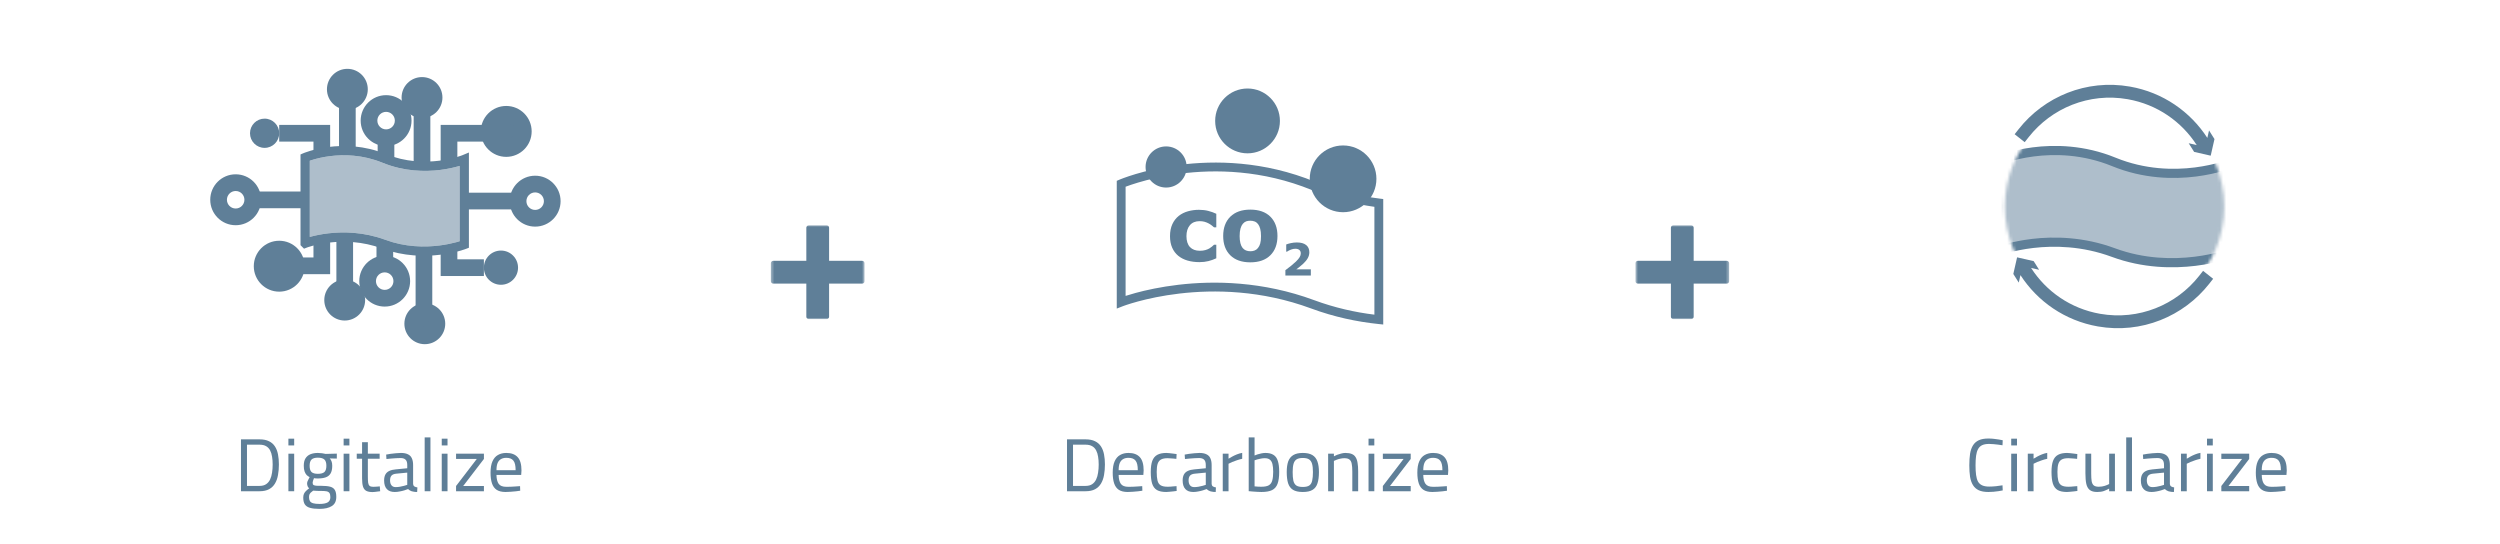 <?xml version="1.0" encoding="UTF-8"?> <svg xmlns="http://www.w3.org/2000/svg" width="799" height="174" viewBox="0 0 799 174" fill="none"><mask id="mask0_83_43" style="mask-type:luminance" maskUnits="userSpaceOnUse" x="0" y="0" width="247" height="174"><path d="M246.358 0H0V174H246.358V0Z" fill="white"></path></mask><g mask="url(#mask0_83_43)"><path d="M89.231 90.546C92.247 90.546 94.692 88.098 94.692 85.078C94.692 82.059 92.247 79.611 89.231 79.611C86.215 79.611 83.77 82.059 83.77 85.078C83.77 88.098 86.215 90.546 89.231 90.546Z" fill="#5F7F98"></path><path fill-rule="evenodd" clip-rule="evenodd" d="M89.236 82.28C87.693 82.28 86.441 83.533 86.441 85.079C86.441 86.624 87.693 87.877 89.236 87.877C90.78 87.877 92.031 86.624 92.031 85.079C92.031 83.533 90.78 82.28 89.236 82.28ZM81.11 85.079C81.11 80.585 84.748 76.942 89.236 76.942C93.724 76.942 97.363 80.585 97.363 85.079C97.363 89.572 93.724 93.215 89.236 93.215C84.748 93.215 81.11 89.572 81.11 85.079Z" fill="#5F7F98"></path><path d="M110.171 99.772C112.304 99.772 114.033 98.041 114.033 95.905C114.033 93.769 112.304 92.038 110.171 92.038C108.038 92.038 106.308 93.769 106.308 95.905C106.308 98.041 108.038 99.772 110.171 99.772Z" fill="#5F7F98"></path><path fill-rule="evenodd" clip-rule="evenodd" d="M110.168 94.707C109.507 94.707 108.971 95.244 108.971 95.905C108.971 96.567 109.507 97.103 110.168 97.103C110.829 97.103 111.364 96.567 111.364 95.905C111.364 95.244 110.829 94.707 110.168 94.707ZM103.64 95.905C103.64 92.296 106.562 89.369 110.168 89.369C113.773 89.369 116.696 92.295 116.696 95.905C116.696 99.515 113.773 102.442 110.168 102.442C106.562 102.442 103.64 99.515 103.64 95.905Z" fill="#5F7F98"></path><path fill-rule="evenodd" clip-rule="evenodd" d="M99.006 51.368V75.722C99.069 75.705 99.132 75.688 99.198 75.67C100.574 75.297 102.541 74.857 104.935 74.576C109.718 74.015 116.249 74.087 123.176 76.648C129.541 79.001 135.718 79.037 140.33 78.472C142.632 78.19 144.529 77.759 145.845 77.402C146.256 77.29 146.609 77.186 146.9 77.095V53.027C146.823 53.05 146.744 53.073 146.663 53.097C145.242 53.508 143.213 53.994 140.756 54.305C135.848 54.924 129.177 54.845 122.227 52.007C115.878 49.412 109.834 49.337 105.36 49.919C103.124 50.21 101.292 50.664 100.025 51.042C99.627 51.161 99.286 51.272 99.006 51.368ZM147.815 49.589L149.862 48.739V79.178L148.914 79.544L148.381 78.16C148.914 79.544 148.914 79.544 148.914 79.544L148.912 79.545L148.908 79.546L148.898 79.55L148.863 79.563C148.833 79.574 148.792 79.589 148.74 79.608C148.635 79.646 148.483 79.699 148.288 79.764C147.899 79.894 147.336 80.07 146.621 80.264C145.193 80.652 143.155 81.113 140.69 81.416C135.768 82.019 129.086 81.994 122.15 79.43C115.776 77.073 109.739 76.999 105.28 77.522C103.053 77.783 101.23 78.192 99.971 78.533C99.342 78.703 98.856 78.856 98.531 78.965C98.369 79.019 98.247 79.062 98.169 79.09C98.13 79.105 98.102 79.115 98.084 79.122L98.067 79.128L98.065 79.129L97.165 79.481L96.044 78.359V49.362L96.941 48.977L97.525 50.34C96.941 48.977 96.941 48.977 96.941 48.977L96.944 48.976L96.947 48.974L96.958 48.97L96.993 48.955C97.022 48.943 97.062 48.927 97.114 48.906C97.216 48.865 97.364 48.807 97.554 48.738C97.934 48.598 98.482 48.408 99.179 48.2C100.571 47.785 102.56 47.293 104.978 46.978C109.81 46.35 116.397 46.422 123.346 49.261M147.815 49.589L147.813 49.59L147.795 49.597C147.777 49.604 147.747 49.616 147.706 49.632C147.625 49.663 147.499 49.711 147.33 49.771C146.994 49.891 146.49 50.06 145.841 50.248C144.541 50.624 142.665 51.075 140.386 51.362C135.822 51.938 129.695 51.854 123.346 49.261" fill="#5F7F98"></path><path d="M99.006 75.722V51.368C99.286 51.272 99.627 51.161 100.025 51.042C101.292 50.664 103.124 50.21 105.36 49.919C109.834 49.337 115.877 49.412 122.227 52.007C129.177 54.845 135.848 54.924 140.756 54.305C143.213 53.994 145.242 53.508 146.663 53.097C146.744 53.073 146.823 53.05 146.9 53.027V77.095C146.609 77.186 146.256 77.29 145.845 77.402C144.529 77.759 142.632 78.19 140.33 78.472C135.718 79.037 129.541 79.001 123.176 76.648C116.249 74.087 109.718 74.015 104.935 74.576C102.541 74.857 100.573 75.297 99.198 75.67L99.006 75.722Z" fill="#5F7F98" fill-opacity="0.5"></path><path fill-rule="evenodd" clip-rule="evenodd" d="M105.516 75.783V87.624H94.69V82.286H100.185V75.783H105.516Z" fill="#5F7F98"></path><path fill-rule="evenodd" clip-rule="evenodd" d="M107.51 91.876V75.845H112.842V91.876H107.51Z" fill="#5F7F98"></path><path d="M160.107 91.013C163.123 91.013 165.568 88.565 165.568 85.546C165.568 82.526 163.123 80.078 160.107 80.078C157.091 80.078 154.646 82.526 154.646 85.546C154.646 88.565 157.091 91.013 160.107 91.013Z" fill="#5F7F98"></path><path d="M135.775 107.331C137.908 107.331 139.637 105.599 139.637 103.464C139.637 101.328 137.908 99.597 135.775 99.597C133.642 99.597 131.913 101.328 131.913 103.464C131.913 105.599 133.642 107.331 135.775 107.331Z" fill="#5F7F98"></path><path fill-rule="evenodd" clip-rule="evenodd" d="M135.769 102.266C135.108 102.266 134.572 102.802 134.572 103.464C134.572 104.126 135.108 104.662 135.769 104.662C136.43 104.662 136.965 104.126 136.965 103.464C136.965 102.802 136.43 102.266 135.769 102.266ZM129.241 103.464C129.241 99.854 132.163 96.928 135.769 96.928C139.374 96.928 142.297 99.854 142.297 103.464C142.297 107.074 139.374 110 135.769 110C132.163 110 129.241 107.074 129.241 103.464Z" fill="#5F7F98"></path><path fill-rule="evenodd" clip-rule="evenodd" d="M146.171 82.877V79.438H140.839V88.215H154.651V82.877H146.171Z" fill="#5F7F98"></path><path fill-rule="evenodd" clip-rule="evenodd" d="M132.826 99.437V80.254H138.157V99.437H132.826Z" fill="#5F7F98"></path><path d="M161.785 47.466C164.801 47.466 167.246 45.019 167.246 41.999C167.246 38.979 164.801 36.531 161.785 36.531C158.769 36.531 156.324 38.979 156.324 41.999C156.324 45.019 158.769 47.466 161.785 47.466Z" fill="#5F7F98"></path><path fill-rule="evenodd" clip-rule="evenodd" d="M161.794 39.2C160.25 39.2 158.999 40.453 158.999 41.999C158.999 43.544 160.25 44.797 161.794 44.797C163.337 44.797 164.589 43.544 164.589 41.999C164.589 40.453 163.337 39.2 161.794 39.2ZM153.667 41.999C153.667 37.505 157.306 33.862 161.794 33.862C166.282 33.862 169.92 37.505 169.92 41.999C169.92 46.492 166.282 50.135 161.794 50.135C157.306 50.135 153.667 46.492 153.667 41.999Z" fill="#5F7F98"></path><path fill-rule="evenodd" clip-rule="evenodd" d="M120.326 85.982V78.036H125.658V85.982H120.326Z" fill="#5F7F98"></path><path fill-rule="evenodd" clip-rule="evenodd" d="M126.028 42.587V50.634H120.697V42.587H126.028Z" fill="#5F7F98"></path><path fill-rule="evenodd" clip-rule="evenodd" d="M79.104 61.21H97.526V66.548H79.104V61.21Z" fill="#5F7F98"></path><path fill-rule="evenodd" clip-rule="evenodd" d="M167.242 66.923H148.369V61.584H167.242V66.923Z" fill="#5F7F98"></path><path fill-rule="evenodd" clip-rule="evenodd" d="M140.839 39.918H157.126V45.256H146.171V52.348H140.839V39.918Z" fill="#5F7F98"></path><path d="M84.567 47.26C87.144 47.26 89.234 45.168 89.234 42.587C89.234 40.006 87.144 37.915 84.567 37.915C81.99 37.915 79.9 40.006 79.9 42.587C79.9 45.168 81.99 47.26 84.567 47.26Z" fill="#5F7F98"></path><path fill-rule="evenodd" clip-rule="evenodd" d="M100.185 45.256H89.232V39.918H105.516V48.827H100.185V45.256Z" fill="#5F7F98"></path><path d="M134.87 35.039C137.003 35.039 138.732 33.307 138.732 31.172C138.732 29.036 137.003 27.305 134.87 27.305C132.737 27.305 131.008 29.036 131.008 31.172C131.008 33.307 132.737 35.039 134.87 35.039Z" fill="#5F7F98"></path><path fill-rule="evenodd" clip-rule="evenodd" d="M134.875 29.974C134.214 29.974 133.679 30.51 133.679 31.172C133.679 31.834 134.214 32.37 134.875 32.37C135.536 32.37 136.072 31.834 136.072 31.172C136.072 30.51 135.536 29.974 134.875 29.974ZM128.347 31.172C128.347 27.562 131.27 24.636 134.875 24.636C138.48 24.636 141.403 27.562 141.403 31.172C141.403 34.782 138.48 37.708 134.875 37.708C131.27 37.708 128.347 34.782 128.347 31.172Z" fill="#5F7F98"></path><path fill-rule="evenodd" clip-rule="evenodd" d="M137.537 35.202V53.133H132.206V35.202H137.537Z" fill="#5F7F98"></path><path d="M111.013 32.403C113.146 32.403 114.875 30.672 114.875 28.536C114.875 26.4 113.146 24.669 111.013 24.669C108.88 24.669 107.151 26.4 107.151 28.536C107.151 30.672 108.88 32.403 111.013 32.403Z" fill="#5F7F98"></path><path fill-rule="evenodd" clip-rule="evenodd" d="M111.018 27.338C110.357 27.338 109.822 27.875 109.822 28.536C109.822 29.198 110.357 29.734 111.018 29.734C111.679 29.734 112.215 29.198 112.215 28.536C112.215 27.875 111.679 27.338 111.018 27.338ZM104.49 28.536C104.49 24.926 107.413 22 111.018 22C114.624 22 117.546 24.926 117.546 28.536C117.546 32.146 114.624 35.072 111.018 35.072C107.413 35.072 104.49 32.146 104.49 28.536Z" fill="#5F7F98"></path><path fill-rule="evenodd" clip-rule="evenodd" d="M113.68 31.598V48.155H108.349V31.598H113.68Z" fill="#5F7F98"></path><path fill-rule="evenodd" clip-rule="evenodd" d="M75.32 61.045C73.776 61.045 72.525 62.298 72.525 63.843C72.525 65.389 73.776 66.642 75.32 66.642C76.864 66.642 78.115 65.389 78.115 63.843C78.115 62.298 76.864 61.045 75.32 61.045ZM67.193 63.843C67.193 59.349 70.832 55.707 75.32 55.707C79.808 55.707 83.446 59.349 83.446 63.843C83.446 68.337 79.808 71.98 75.32 71.98C70.832 71.98 67.193 68.337 67.193 63.843Z" fill="#5F7F98"></path><path fill-rule="evenodd" clip-rule="evenodd" d="M171.036 61.494C169.492 61.494 168.241 62.747 168.241 64.292C168.241 65.838 169.492 67.091 171.036 67.091C172.58 67.091 173.831 65.838 173.831 64.292C173.831 62.747 172.58 61.494 171.036 61.494ZM162.909 64.292C162.909 59.799 166.548 56.156 171.036 56.156C175.524 56.156 179.163 59.799 179.163 64.292C179.163 68.786 175.524 72.429 171.036 72.429C166.548 72.429 162.909 68.786 162.909 64.292Z" fill="#5F7F98"></path><path fill-rule="evenodd" clip-rule="evenodd" d="M122.948 87.048C121.404 87.048 120.153 88.301 120.153 89.847C120.153 91.392 121.404 92.645 122.948 92.645C124.491 92.645 125.743 91.392 125.743 89.847C125.743 88.301 124.491 87.048 122.948 87.048ZM114.821 89.847C114.821 85.353 118.459 81.71 122.948 81.71C127.436 81.71 131.074 85.353 131.074 89.847C131.074 94.34 127.436 97.983 122.948 97.983C118.459 97.983 114.821 94.34 114.821 89.847Z" fill="#5F7F98"></path><path fill-rule="evenodd" clip-rule="evenodd" d="M123.396 35.751C121.853 35.751 120.602 37.004 120.602 38.55C120.602 40.095 121.853 41.348 123.396 41.348C124.94 41.348 126.191 40.095 126.191 38.55C126.191 37.004 124.94 35.751 123.396 35.751ZM115.27 38.55C115.27 34.056 118.908 30.413 123.396 30.413C127.885 30.413 131.523 34.056 131.523 38.55C131.523 43.044 127.885 46.687 123.396 46.687C118.908 46.687 115.27 43.044 115.27 38.55Z" fill="#5F7F98"></path></g><mask id="mask1_83_43" style="mask-type:luminance" maskUnits="userSpaceOnUse" x="246" y="72" width="31" height="30"><path d="M276.322 72H246.36V102H276.322V72Z" fill="white"></path></mask><g mask="url(#mask1_83_43)"><path d="M276.322 84.139V89.861C276.322 90.292 275.973 90.642 275.543 90.642H264.978V101.22C264.978 101.651 264.629 102 264.199 102H258.482C258.053 102 257.703 101.651 257.703 101.22V90.642H247.139C246.709 90.642 246.36 90.292 246.36 89.861V84.139C246.36 83.708 246.709 83.358 247.139 83.358H257.703V72.78C257.703 72.349 258.053 72 258.482 72H264.199C264.629 72 264.978 72.349 264.978 72.78V83.358H275.543C275.973 83.358 276.322 83.708 276.322 84.139Z" fill="#5F7F98"></path></g><mask id="mask2_83_43" style="mask-type:luminance" maskUnits="userSpaceOnUse" x="276" y="0" width="247" height="174"><path d="M522.68 0H276.322V174H522.68V0Z" fill="white"></path></mask><g mask="url(#mask2_83_43)"><path fill-rule="evenodd" clip-rule="evenodd" d="M376.759 52.719C388.258 51.222 403.895 51.4 420.37 58.13C427.407 61.003 434.329 62.644 440.846 63.458L442.083 63.612V103.716L440.525 103.552C433.693 102.836 426.428 101.32 419.046 98.589C403.114 92.699 388.049 92.52 376.948 93.821C371.403 94.471 366.857 95.49 363.705 96.344C362.131 96.771 360.904 97.156 360.078 97.432C359.664 97.571 359.348 97.682 359.141 97.757C359.037 97.795 358.961 97.824 358.909 97.843C358.885 97.852 358.867 97.859 358.855 97.864L358.843 97.868L358.841 97.869L356.917 98.621V57.791L357.772 57.424L358.328 58.723C357.772 57.424 357.772 57.424 357.772 57.424L357.774 57.422L357.78 57.42L357.8 57.411C357.818 57.404 357.842 57.394 357.872 57.382C357.934 57.356 358.024 57.319 358.14 57.273C358.374 57.18 358.713 57.047 359.157 56.884C360.042 56.559 361.334 56.112 362.982 55.62C366.28 54.636 371.008 53.467 376.759 52.719ZM359.74 59.683C359.858 59.638 359.988 59.59 360.129 59.538C360.964 59.231 362.201 58.803 363.789 58.329C366.967 57.381 371.545 56.248 377.122 55.522C388.282 54.07 403.399 54.25 419.303 60.747C426.149 63.542 432.886 65.209 439.258 66.099V100.564C433.094 99.81 426.602 98.371 420.022 95.937C403.565 89.853 388.029 89.677 376.621 91.014C370.916 91.683 366.232 92.731 362.968 93.615C361.654 93.971 360.569 94.301 359.74 94.568V59.683Z" fill="#5F7F98"></path><path d="M372.692 58.835C375.708 58.835 378.151 56.387 378.151 53.368C378.151 50.349 375.708 47.901 372.692 47.901C369.675 47.901 367.232 50.349 367.232 53.368C367.232 56.387 369.675 58.835 372.692 58.835Z" fill="#5F7F98"></path><path fill-rule="evenodd" clip-rule="evenodd" d="M372.69 49.009C370.285 49.009 368.335 50.96 368.335 53.368C368.335 55.776 370.285 57.728 372.69 57.728C375.095 57.728 377.044 55.776 377.044 53.368C377.044 50.96 375.095 49.009 372.69 49.009ZM366.124 53.368C366.124 49.738 369.064 46.794 372.69 46.794C376.315 46.794 379.256 49.738 379.256 53.368C379.256 56.999 376.315 59.942 372.69 59.942C369.064 59.942 366.124 56.999 366.124 53.368Z" fill="#5F7F98"></path><path d="M398.705 47.899C403.809 47.899 407.945 43.756 407.945 38.645C407.945 33.534 403.809 29.391 398.705 29.391C393.599 29.391 389.463 33.534 389.463 38.645C389.463 43.756 393.599 47.899 398.705 47.899Z" fill="#5F7F98"></path><path fill-rule="evenodd" clip-rule="evenodd" d="M398.713 30.498C394.221 30.498 390.577 34.146 390.577 38.645C390.577 43.144 394.221 46.792 398.713 46.792C403.208 46.792 406.851 43.144 406.851 38.645C406.851 34.146 403.208 30.498 398.713 30.498ZM388.366 38.645C388.366 32.923 392.998 28.284 398.713 28.284C404.428 28.284 409.062 32.923 409.062 38.645C409.062 44.367 404.428 49.006 398.713 49.006C392.998 49.006 388.366 44.367 388.366 38.645Z" fill="#5F7F98"></path><path d="M383.342 83.775C381.96 83.775 380.698 83.61 379.553 83.28C378.41 82.95 377.416 82.442 376.571 81.755C375.734 81.068 375.085 80.201 374.625 79.157C374.166 78.111 373.934 76.89 373.934 75.485C373.934 74.008 374.182 72.73 374.675 71.657C375.171 70.585 375.86 69.693 376.741 68.988C377.597 68.32 378.584 67.83 379.703 67.519C380.821 67.208 381.984 67.053 383.186 67.053C384.269 67.053 385.266 67.17 386.177 67.407C387.09 67.641 387.941 67.947 388.73 68.325V72.661H388.012C387.815 72.491 387.579 72.294 387.299 72.067C387.02 71.841 386.682 71.62 386.279 71.405C385.893 71.197 385.47 71.027 385.01 70.888C384.551 70.753 384.017 70.683 383.406 70.683C382.052 70.683 381.013 71.115 380.284 71.977C379.557 72.839 379.191 74.008 379.191 75.487C379.191 76.967 379.565 78.17 380.312 78.96C381.057 79.751 382.116 80.147 383.488 80.147C384.125 80.147 384.703 80.076 385.212 79.929C385.725 79.783 386.149 79.612 386.488 79.413C386.808 79.224 387.09 79.027 387.333 78.819C387.579 78.612 387.805 78.41 388.008 78.213H388.728V82.548C387.927 82.926 387.092 83.224 386.223 83.445C385.354 83.666 384.391 83.778 383.338 83.778L383.342 83.775Z" fill="#5F7F98"></path><path d="M408.279 75.426C408.279 78.034 407.518 80.089 406 81.59C404.482 83.091 402.349 83.841 399.602 83.841C396.856 83.841 394.724 83.091 393.206 81.59C391.69 80.089 390.929 78.034 390.929 75.426C390.929 72.818 391.692 70.737 393.22 69.241C394.748 67.745 396.876 66.995 399.602 66.995C402.329 66.995 404.504 67.748 406.014 69.254C407.524 70.761 408.279 72.818 408.279 75.426ZM402.029 79.282C402.359 78.878 402.606 78.391 402.77 77.821C402.936 77.252 403.018 76.464 403.018 75.455C403.018 74.524 402.932 73.741 402.762 73.111C402.592 72.48 402.359 71.977 402.059 71.599C401.757 71.213 401.396 70.939 400.97 70.779C400.549 70.619 400.091 70.54 399.602 70.54C399.113 70.54 398.677 70.606 398.298 70.737C397.916 70.87 397.553 71.133 397.205 71.527C396.893 71.894 396.646 72.397 396.464 73.039C396.28 73.68 396.188 74.484 396.188 75.453C396.188 76.318 396.268 77.071 396.428 77.704C396.588 78.34 396.826 78.851 397.133 79.237C397.433 79.604 397.794 79.873 398.212 80.044C398.629 80.214 399.109 80.299 399.644 80.299C400.105 80.299 400.547 80.222 400.962 80.065C401.38 79.911 401.737 79.647 402.029 79.28V79.282Z" fill="#5F7F98"></path><path d="M418.95 88.063H410.81V86.349C411.431 85.899 412.055 85.42 412.68 84.911C413.303 84.406 413.802 83.969 414.178 83.602C414.739 83.059 415.139 82.585 415.374 82.181C415.61 81.776 415.73 81.377 415.73 80.983C415.73 80.509 415.578 80.142 415.272 79.887C414.971 79.629 414.531 79.501 413.96 79.501C413.533 79.501 413.083 79.589 412.612 79.767C412.142 79.943 411.703 80.169 411.299 80.443H411.076V78.135C411.405 77.992 411.893 77.848 412.536 77.704C413.179 77.561 413.822 77.489 414.467 77.489C415.768 77.489 416.759 77.763 417.44 78.308C418.123 78.854 418.462 79.626 418.462 80.627C418.462 81.281 418.299 81.904 417.971 82.495C417.643 83.086 417.144 83.693 416.473 84.321C416.049 84.712 415.624 85.071 415.199 85.399C414.771 85.726 414.467 85.955 414.288 86.085H418.944V88.071L418.95 88.063Z" fill="#5F7F98"></path><path d="M429.245 66.409C434.348 66.409 438.485 62.266 438.485 57.155C438.485 52.044 434.348 47.901 429.245 47.901C424.139 47.901 420.002 52.044 420.002 57.155C420.002 62.266 424.139 66.409 429.245 66.409Z" fill="#5F7F98"></path><path fill-rule="evenodd" clip-rule="evenodd" d="M429.247 49.315C424.922 49.315 421.417 52.825 421.417 57.155C421.417 61.486 424.922 64.996 429.247 64.996C433.571 64.996 437.077 61.486 437.077 57.155C437.077 52.825 433.571 49.315 429.247 49.315ZM418.594 57.155C418.594 51.264 423.364 46.488 429.247 46.488C435.132 46.488 439.902 51.264 439.902 57.155C439.902 63.047 435.132 67.823 429.247 67.823C423.364 67.823 418.594 63.047 418.594 57.155Z" fill="#5F7F98"></path></g><mask id="mask3_83_43" style="mask-type:luminance" maskUnits="userSpaceOnUse" x="522" y="72" width="31" height="30"><path d="M552.64 72H522.678V102H552.64V72Z" fill="white"></path></mask><g mask="url(#mask3_83_43)"><path d="M552.64 84.139V89.861C552.64 90.292 552.291 90.642 551.861 90.642H541.296V101.22C541.296 101.651 540.947 102 540.517 102H534.801C534.371 102 534.022 101.651 534.022 101.22V90.642H523.457C523.027 90.642 522.678 90.292 522.678 89.861V84.139C522.678 83.708 523.027 83.358 523.457 83.358H534.022V72.78C534.022 72.349 534.371 72 534.801 72H540.517C540.947 72 541.296 72.349 541.296 72.78V83.358H551.861C552.291 83.358 552.64 83.708 552.64 84.139Z" fill="#5F7F98"></path></g><mask id="mask4_83_43" style="mask-type:luminance" maskUnits="userSpaceOnUse" x="552" y="0" width="247" height="174"><path d="M798.998 0H552.64V174H798.998V0Z" fill="white"></path></mask><g mask="url(#mask4_83_43)"><mask id="mask5_83_43" style="mask-type:luminance" maskUnits="userSpaceOnUse" x="640" y="30" width="71" height="72"><path d="M675.822 101.129C695.182 101.129 710.878 85.414 710.878 66.028C710.878 46.643 695.182 30.928 675.822 30.928C656.461 30.928 640.764 46.643 640.764 66.028C640.764 85.414 656.461 101.129 675.822 101.129Z" fill="white"></path></mask><g mask="url(#mask5_83_43)"><path d="M638.587 80.283V51.319C638.587 51.319 656.111 43.792 675.591 51.749C695.068 59.705 713.082 52.224 713.082 52.224V80.89C713.082 80.89 694.892 87.917 675.409 80.711C655.923 73.507 638.591 80.283 638.591 80.283H638.587Z" fill="#5F7F98" fill-opacity="0.5"></path><path fill-rule="evenodd" clip-rule="evenodd" d="M640.053 52.324V78.258C640.401 78.154 640.792 78.042 641.224 77.925C643.211 77.386 646.057 76.749 649.525 76.342C656.454 75.53 665.903 75.635 675.918 79.338C685.378 82.837 694.547 82.887 701.376 82.05C704.788 81.632 707.6 80.994 709.556 80.463C710.423 80.227 711.12 80.013 711.623 79.848V54.294C711.252 54.412 710.834 54.541 710.373 54.675C708.32 55.269 705.383 55.973 701.826 56.422C694.719 57.32 685.077 57.204 675.041 53.104C665.597 49.246 656.614 49.137 649.975 50.001C646.657 50.433 643.936 51.107 642.05 51.67C641.21 51.921 640.536 52.149 640.053 52.324ZM712.526 50.872L714.548 50.032V81.894L713.611 82.255L713.086 80.89C713.611 82.255 713.611 82.255 713.611 82.255L713.605 82.258L713.591 82.263L713.543 82.281C713.503 82.296 713.445 82.317 713.371 82.344C713.221 82.398 713.006 82.474 712.726 82.567C712.167 82.753 711.354 83.007 710.321 83.288C708.256 83.849 705.305 84.518 701.732 84.956C694.597 85.83 684.929 85.791 674.905 82.084C665.435 78.583 656.474 78.475 649.865 79.25C646.563 79.637 643.858 80.243 641.989 80.75C641.052 81.004 640.327 81.232 639.839 81.395C639.596 81.476 639.412 81.541 639.292 81.585C639.232 81.607 639.186 81.624 639.158 81.634L639.13 81.645L639.124 81.647L638.868 81.747H637.129V50.354L638.014 49.974L638.591 51.319C638.014 49.974 638.014 49.974 638.016 49.973L638.018 49.973L638.022 49.971L638.035 49.965C638.045 49.96 638.061 49.953 638.081 49.945C638.121 49.929 638.177 49.906 638.249 49.877C638.395 49.819 638.605 49.737 638.876 49.637C639.42 49.437 640.211 49.165 641.216 48.864C643.223 48.265 646.099 47.554 649.599 47.099C656.59 46.189 666.11 46.294 676.146 50.394C685.588 54.251 694.693 54.372 701.46 53.518C704.842 53.091 707.626 52.422 709.56 51.863C710.527 51.583 711.278 51.331 711.783 51.151C712.035 51.061 712.227 50.989 712.351 50.941C712.414 50.917 712.46 50.898 712.488 50.887L712.52 50.874L712.524 50.872L712.526 50.872Z" fill="#5F7F98"></path></g><path fill-rule="evenodd" clip-rule="evenodd" d="M649.132 85.634L651.698 86.221L649.963 83.455L644.665 82.246L643.457 87.551L645.195 90.317L645.738 87.927C651.153 96.294 659.898 102.473 670.483 104.329C684.412 106.774 697.883 101.096 706.054 90.709L707.323 89.1L704.107 86.564L702.84 88.173C695.562 97.423 683.577 102.467 671.19 100.293C661.746 98.636 653.95 93.118 649.132 85.634Z" fill="#5F7F98"></path><path fill-rule="evenodd" clip-rule="evenodd" d="M702.072 46.366L699.505 45.779L701.241 48.545L706.54 49.754L707.746 44.449L706.009 41.683L705.465 44.073C700.052 35.706 691.305 29.527 680.72 27.671C666.792 25.226 653.321 30.904 645.149 41.291L643.882 42.9L647.096 45.436L648.363 43.827C655.642 34.578 667.627 29.533 680.013 31.707C689.457 33.364 697.254 38.882 702.072 46.366Z" fill="#5F7F98"></path></g><path d="M161.578 157.24C160.378 157.24 159.426 157.008 158.722 156.544C158.034 156.08 157.538 155.392 157.234 154.48C156.93 153.568 156.778 152.432 156.778 151.072C156.778 149.552 156.986 148.336 157.402 147.424C157.818 146.496 158.402 145.824 159.154 145.408C159.906 144.976 160.794 144.76 161.818 144.76C163.418 144.76 164.626 145.208 165.442 146.104C166.258 146.984 166.666 148.408 166.666 150.376L166.57 151.792H158.674C158.69 153.04 158.922 153.984 159.37 154.624C159.818 155.264 160.626 155.584 161.794 155.584C162.242 155.584 162.73 155.576 163.258 155.56C163.802 155.528 164.338 155.496 164.866 155.464C165.394 155.432 165.842 155.4 166.21 155.368L166.258 156.832C165.874 156.896 165.402 156.96 164.842 157.024C164.298 157.088 163.738 157.136 163.162 157.168C162.586 157.216 162.058 157.24 161.578 157.24ZM158.674 150.28H164.794C164.794 148.808 164.554 147.784 164.074 147.208C163.61 146.616 162.858 146.32 161.818 146.32C161.146 146.32 160.578 146.456 160.114 146.728C159.65 146.984 159.29 147.4 159.034 147.976C158.794 148.552 158.674 149.32 158.674 150.28Z" fill="#5F7F98"></path><path d="M145.758 157V155.32L152.382 146.68H145.758V145H154.662V146.68L148.038 155.32H154.662V157H145.758Z" fill="#5F7F98"></path><path d="M141.181 157V145H143.029V157H141.181ZM141.181 142.36V140.2H143.029V142.36H141.181Z" fill="#5F7F98"></path><path d="M135.724 157V139.792H137.572V157H135.724Z" fill="#5F7F98"></path><path d="M126.149 157.24C125.045 157.24 124.205 156.928 123.629 156.304C123.053 155.68 122.765 154.768 122.765 153.568C122.765 152.784 122.901 152.144 123.173 151.648C123.445 151.152 123.853 150.776 124.397 150.52C124.957 150.248 125.645 150.08 126.461 150.016L130.157 149.656V148.624C130.157 147.808 129.973 147.232 129.605 146.896C129.253 146.56 128.725 146.392 128.021 146.392C127.621 146.392 127.141 146.408 126.581 146.44C126.037 146.472 125.493 146.512 124.949 146.56C124.405 146.608 123.925 146.656 123.509 146.704L123.413 145.288C123.797 145.208 124.261 145.128 124.805 145.048C125.349 144.968 125.917 144.904 126.509 144.856C127.101 144.792 127.645 144.76 128.141 144.76C129.053 144.76 129.797 144.904 130.373 145.192C130.949 145.464 131.365 145.888 131.621 146.464C131.893 147.024 132.029 147.744 132.029 148.624V154.696C132.061 155.048 132.197 155.304 132.437 155.464C132.693 155.624 133.013 155.728 133.397 155.776L133.325 157.24C133.101 157.24 132.885 157.232 132.677 157.216C132.469 157.2 132.269 157.168 132.077 157.12C131.901 157.088 131.725 157.048 131.549 157C131.341 156.92 131.141 156.824 130.949 156.712C130.773 156.6 130.597 156.464 130.421 156.304C130.117 156.432 129.725 156.568 129.245 156.712C128.781 156.856 128.277 156.976 127.733 157.072C127.205 157.184 126.677 157.24 126.149 157.24ZM126.461 155.68C126.893 155.68 127.341 155.64 127.805 155.56C128.269 155.48 128.709 155.384 129.125 155.272C129.541 155.16 129.885 155.056 130.157 154.96V151.048L126.677 151.384C125.957 151.448 125.437 151.656 125.117 152.008C124.813 152.36 124.661 152.864 124.661 153.52C124.661 154.192 124.813 154.72 125.117 155.104C125.421 155.488 125.869 155.68 126.461 155.68Z" fill="#5F7F98"></path><path d="M119.055 157.264C118.223 157.264 117.559 157.136 117.063 156.88C116.583 156.624 116.239 156.184 116.031 155.56C115.823 154.92 115.719 154.024 115.719 152.872V146.608H114.015V145H115.719V141.328H117.567V145H121.335V146.608H117.567V152.32C117.567 153.168 117.599 153.832 117.663 154.312C117.743 154.776 117.903 155.104 118.143 155.296C118.383 155.488 118.759 155.584 119.271 155.584C119.431 155.584 119.639 155.576 119.895 155.56C120.151 155.544 120.407 155.528 120.663 155.512C120.935 155.48 121.175 155.456 121.383 155.44L121.503 157C121.279 157.032 121.015 157.064 120.711 157.096C120.407 157.144 120.103 157.184 119.799 157.216C119.511 157.248 119.263 157.264 119.055 157.264Z" fill="#5F7F98"></path><path d="M109.822 157V145H111.67V157H109.822ZM109.822 142.36V140.2H111.67V142.36H109.822Z" fill="#5F7F98"></path><path d="M102.102 162.64C100.854 162.64 99.847 162.528 99.079 162.304C98.326 162.096 97.775 161.728 97.422 161.2C97.087 160.672 96.918 159.952 96.918 159.04C96.918 158.576 96.99 158.176 97.135 157.84C97.278 157.52 97.487 157.224 97.758 156.952C98.046 156.664 98.398 156.368 98.814 156.064C98.606 155.904 98.439 155.68 98.311 155.392C98.198 155.088 98.142 154.752 98.142 154.384C98.142 154.272 98.183 154.104 98.263 153.88C98.359 153.656 98.471 153.424 98.599 153.184C98.727 152.928 98.847 152.696 98.959 152.488C98.623 152.328 98.311 152.112 98.022 151.84C97.751 151.552 97.526 151.168 97.35 150.688C97.174 150.208 97.087 149.6 97.087 148.864C97.087 147.872 97.27 147.08 97.638 146.488C98.022 145.88 98.55 145.44 99.222 145.168C99.91 144.896 100.694 144.76 101.574 144.76C102.006 144.76 102.462 144.792 102.942 144.856C103.422 144.92 103.798 144.992 104.07 145.072L107.646 144.976V146.56L105.39 146.512C105.614 146.736 105.798 147.032 105.942 147.4C106.102 147.768 106.182 148.256 106.182 148.864C106.182 149.904 106.006 150.72 105.654 151.312C105.302 151.904 104.782 152.32 104.094 152.56C103.406 152.8 102.542 152.92 101.502 152.92C101.39 152.92 101.198 152.912 100.926 152.896C100.67 152.864 100.478 152.84 100.35 152.824C100.254 153.048 100.158 153.304 100.062 153.592C99.966 153.88 99.918 154.08 99.918 154.192C99.918 154.432 99.942 154.624 99.99 154.768C100.054 154.896 100.174 155 100.35 155.08C100.542 155.16 100.83 155.216 101.214 155.248C101.598 155.264 102.126 155.272 102.798 155.272C103.95 155.272 104.87 155.368 105.558 155.56C106.246 155.752 106.734 156.104 107.022 156.616C107.326 157.112 107.478 157.84 107.478 158.8C107.478 160.16 107.006 161.136 106.062 161.728C105.118 162.336 103.798 162.64 102.102 162.64ZM102.126 161.056C103.31 161.056 104.182 160.888 104.742 160.552C105.302 160.216 105.582 159.664 105.582 158.896C105.582 158.304 105.486 157.864 105.294 157.576C105.118 157.304 104.814 157.12 104.382 157.024C103.95 156.944 103.374 156.904 102.654 156.904C102.51 156.904 102.31 156.904 102.054 156.904C101.798 156.888 101.534 156.88 101.262 156.88C100.99 156.864 100.742 156.848 100.518 156.832C100.31 156.816 100.166 156.808 100.086 156.808C99.766 157.048 99.502 157.264 99.294 157.456C99.103 157.664 98.966 157.872 98.886 158.08C98.806 158.304 98.766 158.568 98.766 158.872C98.766 159.4 98.862 159.824 99.055 160.144C99.246 160.464 99.582 160.696 100.062 160.84C100.558 160.984 101.246 161.056 102.126 161.056ZM101.574 151.432C102.566 151.432 103.27 151.24 103.686 150.856C104.102 150.456 104.31 149.792 104.31 148.864C104.31 147.936 104.102 147.272 103.686 146.872C103.27 146.472 102.566 146.272 101.574 146.272C100.646 146.272 99.975 146.472 99.558 146.872C99.159 147.272 98.959 147.936 98.959 148.864C98.959 149.792 99.159 150.456 99.558 150.856C99.975 151.24 100.646 151.432 101.574 151.432Z" fill="#5F7F98"></path><path d="M92.173 157V145H94.021V157H92.173ZM92.173 142.36V140.2H94.021V142.36H92.173Z" fill="#5F7F98"></path><path d="M77.016 157V140.416H82.944C84.16 140.416 85.168 140.616 85.968 141.016C86.768 141.4 87.4 141.952 87.864 142.672C88.328 143.376 88.656 144.224 88.848 145.216C89.04 146.192 89.136 147.272 89.136 148.456C89.136 149.656 89.04 150.776 88.848 151.816C88.672 152.84 88.352 153.744 87.888 154.528C87.424 155.312 86.792 155.92 85.992 156.352C85.192 156.784 84.176 157 82.944 157H77.016ZM78.936 155.296H82.944C83.808 155.296 84.512 155.112 85.056 154.744C85.6 154.376 86.024 153.872 86.328 153.232C86.632 152.592 86.84 151.864 86.952 151.048C87.08 150.232 87.144 149.368 87.144 148.456C87.144 147.56 87.08 146.728 86.952 145.96C86.84 145.192 86.632 144.52 86.328 143.944C86.024 143.368 85.6 142.92 85.056 142.6C84.512 142.28 83.808 142.12 82.944 142.12H78.936V155.296Z" fill="#5F7F98"></path><path d="M457.781 157.24C456.581 157.24 455.629 157.008 454.925 156.544C454.237 156.08 453.741 155.392 453.437 154.48C453.133 153.568 452.981 152.432 452.981 151.072C452.981 149.552 453.189 148.336 453.605 147.424C454.021 146.496 454.605 145.824 455.357 145.408C456.109 144.976 456.997 144.76 458.021 144.76C459.621 144.76 460.829 145.208 461.645 146.104C462.461 146.984 462.869 148.408 462.869 150.376L462.773 151.792H454.877C454.893 153.04 455.125 153.984 455.573 154.624C456.021 155.264 456.829 155.584 457.997 155.584C458.445 155.584 458.933 155.576 459.461 155.56C460.005 155.528 460.541 155.496 461.069 155.464C461.597 155.432 462.045 155.4 462.413 155.368L462.461 156.832C462.077 156.896 461.605 156.96 461.045 157.024C460.501 157.088 459.941 157.136 459.365 157.168C458.789 157.216 458.261 157.24 457.781 157.24ZM454.877 150.28H460.997C460.997 148.808 460.757 147.784 460.277 147.208C459.813 146.616 459.061 146.32 458.021 146.32C457.349 146.32 456.781 146.456 456.317 146.728C455.853 146.984 455.493 147.4 455.237 147.976C454.997 148.552 454.877 149.32 454.877 150.28Z" fill="#5F7F98"></path><path d="M441.961 157V155.32L448.585 146.68H441.961V145H450.865V146.68L444.241 155.32H450.865V157H441.961Z" fill="#5F7F98"></path><path d="M437.384 157V145H439.232V157H437.384ZM437.384 142.36V140.2H439.232V142.36H437.384Z" fill="#5F7F98"></path><path d="M424.47 157V145H426.318V145.84C426.59 145.68 426.926 145.52 427.326 145.36C427.742 145.2 428.182 145.064 428.646 144.952C429.11 144.824 429.558 144.76 429.99 144.76C430.822 144.76 431.502 144.872 432.03 145.096C432.558 145.304 432.966 145.648 433.254 146.128C433.558 146.592 433.766 147.2 433.878 147.952C434.006 148.688 434.07 149.584 434.07 150.64V157H432.198V150.712C432.198 149.672 432.134 148.84 432.006 148.216C431.894 147.592 431.654 147.144 431.286 146.872C430.934 146.584 430.39 146.44 429.654 146.44C429.254 146.44 428.838 146.488 428.406 146.584C427.99 146.664 427.598 146.776 427.23 146.92C426.862 147.048 426.558 147.176 426.318 147.304V157H424.47Z" fill="#5F7F98"></path><path d="M416.375 157.24C415.031 157.24 413.983 157.008 413.231 156.544C412.495 156.08 411.975 155.376 411.671 154.432C411.383 153.488 411.239 152.296 411.239 150.856C411.239 149.48 411.399 148.344 411.719 147.448C412.055 146.552 412.599 145.88 413.351 145.432C414.103 144.984 415.111 144.76 416.375 144.76C417.655 144.76 418.671 144.984 419.423 145.432C420.175 145.88 420.711 146.552 421.031 147.448C421.367 148.344 421.535 149.48 421.535 150.856C421.535 152.296 421.383 153.488 421.079 154.432C420.791 155.376 420.271 156.08 419.519 156.544C418.783 157.008 417.735 157.24 416.375 157.24ZM416.375 155.632C417.303 155.632 417.999 155.472 418.463 155.152C418.927 154.816 419.231 154.296 419.375 153.592C419.535 152.888 419.615 151.976 419.615 150.856C419.615 149.752 419.519 148.872 419.327 148.216C419.135 147.56 418.807 147.088 418.343 146.8C417.879 146.512 417.223 146.368 416.375 146.368C415.543 146.368 414.887 146.512 414.407 146.8C413.943 147.088 413.615 147.56 413.423 148.216C413.231 148.872 413.135 149.752 413.135 150.856C413.135 151.976 413.207 152.888 413.351 153.592C413.511 154.296 413.823 154.816 414.287 155.152C414.751 155.472 415.447 155.632 416.375 155.632Z" fill="#5F7F98"></path><path d="M403.143 157.24C402.791 157.24 402.367 157.224 401.871 157.192C401.391 157.176 400.903 157.144 400.407 157.096C399.911 157.048 399.471 157.008 399.087 156.976V139.792H400.959V145.576C401.215 145.448 401.535 145.328 401.919 145.216C402.303 145.088 402.711 144.984 403.143 144.904C403.591 144.808 404.015 144.76 404.415 144.76C405.503 144.76 406.367 144.968 407.007 145.384C407.663 145.784 408.127 146.432 408.399 147.328C408.687 148.208 408.831 149.368 408.831 150.808C408.831 152.408 408.655 153.68 408.303 154.624C407.967 155.552 407.383 156.224 406.551 156.64C405.735 157.04 404.599 157.24 403.143 157.24ZM403.119 155.56C404.207 155.56 405.015 155.4 405.543 155.08C406.087 154.744 406.447 154.224 406.623 153.52C406.815 152.816 406.911 151.912 406.911 150.808C406.911 149.784 406.831 148.952 406.671 148.312C406.511 147.672 406.231 147.2 405.831 146.896C405.447 146.592 404.911 146.44 404.223 146.44C403.839 146.44 403.439 146.48 403.023 146.56C402.607 146.624 402.215 146.712 401.847 146.824C401.495 146.92 401.199 147.016 400.959 147.112V155.44C401.295 155.472 401.679 155.504 402.111 155.536C402.559 155.552 402.895 155.56 403.119 155.56Z" fill="#5F7F98"></path><path d="M390.791 157V145H392.639V146.608C392.943 146.4 393.327 146.176 393.791 145.936C394.255 145.68 394.767 145.44 395.327 145.216C395.887 144.992 396.447 144.832 397.007 144.736V146.632C396.463 146.744 395.911 146.896 395.351 147.088C394.791 147.264 394.271 147.456 393.791 147.664C393.327 147.872 392.943 148.056 392.639 148.216V157H390.791Z" fill="#5F7F98"></path><path d="M381.36 157.24C380.256 157.24 379.416 156.928 378.84 156.304C378.264 155.68 377.976 154.768 377.976 153.568C377.976 152.784 378.112 152.144 378.384 151.648C378.656 151.152 379.064 150.776 379.608 150.52C380.168 150.248 380.856 150.08 381.672 150.016L385.368 149.656V148.624C385.368 147.808 385.184 147.232 384.816 146.896C384.464 146.56 383.936 146.392 383.232 146.392C382.832 146.392 382.352 146.408 381.792 146.44C381.248 146.472 380.704 146.512 380.16 146.56C379.616 146.608 379.136 146.656 378.72 146.704L378.624 145.288C379.008 145.208 379.472 145.128 380.016 145.048C380.56 144.968 381.128 144.904 381.72 144.856C382.312 144.792 382.856 144.76 383.352 144.76C384.264 144.76 385.008 144.904 385.584 145.192C386.16 145.464 386.576 145.888 386.832 146.464C387.104 147.024 387.24 147.744 387.24 148.624V154.696C387.272 155.048 387.408 155.304 387.648 155.464C387.904 155.624 388.224 155.728 388.608 155.776L388.536 157.24C388.312 157.24 388.096 157.232 387.888 157.216C387.68 157.2 387.48 157.168 387.288 157.12C387.112 157.088 386.936 157.048 386.76 157C386.552 156.92 386.352 156.824 386.16 156.712C385.984 156.6 385.808 156.464 385.632 156.304C385.328 156.432 384.936 156.568 384.456 156.712C383.992 156.856 383.488 156.976 382.944 157.072C382.416 157.184 381.888 157.24 381.36 157.24ZM381.672 155.68C382.104 155.68 382.552 155.64 383.016 155.56C383.48 155.48 383.92 155.384 384.336 155.272C384.752 155.16 385.096 155.056 385.368 154.96V151.048L381.888 151.384C381.168 151.448 380.648 151.656 380.328 152.008C380.024 152.36 379.872 152.864 379.872 153.52C379.872 154.192 380.024 154.72 380.328 155.104C380.632 155.488 381.08 155.68 381.672 155.68Z" fill="#5F7F98"></path><path d="M372.731 157.24C371.467 157.24 370.475 157.032 369.755 156.616C369.035 156.184 368.523 155.496 368.219 154.552C367.931 153.608 367.787 152.36 367.787 150.808C367.787 149.352 367.947 148.184 368.267 147.304C368.603 146.408 369.139 145.76 369.875 145.36C370.611 144.96 371.571 144.76 372.755 144.76C373.027 144.76 373.355 144.784 373.739 144.832C374.139 144.864 374.547 144.912 374.963 144.976C375.379 145.024 375.739 145.072 376.043 145.12L375.971 146.656C375.699 146.624 375.387 146.592 375.035 146.56C374.683 146.528 374.339 146.504 374.003 146.488C373.667 146.456 373.387 146.44 373.163 146.44C372.251 146.44 371.539 146.584 371.027 146.872C370.531 147.16 370.179 147.624 369.971 148.264C369.779 148.888 369.683 149.736 369.683 150.808C369.683 151.976 369.771 152.912 369.947 153.616C370.123 154.304 370.459 154.8 370.955 155.104C371.451 155.408 372.187 155.56 373.163 155.56C373.387 155.56 373.667 155.552 374.003 155.536C374.355 155.504 374.707 155.472 375.059 155.44C375.427 155.408 375.747 155.384 376.019 155.368L376.067 156.904C375.747 156.952 375.379 157 374.963 157.048C374.547 157.096 374.139 157.136 373.739 157.168C373.339 157.216 373.003 157.24 372.731 157.24Z" fill="#5F7F98"></path><path d="M360.422 157.24C359.222 157.24 358.27 157.008 357.566 156.544C356.878 156.08 356.382 155.392 356.078 154.48C355.774 153.568 355.622 152.432 355.622 151.072C355.622 149.552 355.83 148.336 356.246 147.424C356.662 146.496 357.246 145.824 357.998 145.408C358.75 144.976 359.638 144.76 360.662 144.76C362.262 144.76 363.47 145.208 364.286 146.104C365.102 146.984 365.51 148.408 365.51 150.376L365.414 151.792H357.518C357.534 153.04 357.766 153.984 358.214 154.624C358.662 155.264 359.47 155.584 360.638 155.584C361.086 155.584 361.574 155.576 362.102 155.56C362.646 155.528 363.182 155.496 363.71 155.464C364.238 155.432 364.686 155.4 365.054 155.368L365.102 156.832C364.718 156.896 364.246 156.96 363.686 157.024C363.142 157.088 362.582 157.136 362.006 157.168C361.43 157.216 360.902 157.24 360.422 157.24ZM357.518 150.28H363.638C363.638 148.808 363.398 147.784 362.918 147.208C362.454 146.616 361.702 146.32 360.662 146.32C359.99 146.32 359.422 146.456 358.958 146.728C358.494 146.984 358.134 147.4 357.878 147.976C357.638 148.552 357.518 149.32 357.518 150.28Z" fill="#5F7F98"></path><path d="M341.016 157V140.416H346.944C348.16 140.416 349.168 140.616 349.968 141.016C350.768 141.4 351.4 141.952 351.864 142.672C352.328 143.376 352.656 144.224 352.848 145.216C353.04 146.192 353.136 147.272 353.136 148.456C353.136 149.656 353.04 150.776 352.848 151.816C352.672 152.84 352.352 153.744 351.888 154.528C351.424 155.312 350.792 155.92 349.992 156.352C349.192 156.784 348.176 157 346.944 157H341.016ZM342.936 155.296H346.944C347.808 155.296 348.512 155.112 349.056 154.744C349.6 154.376 350.024 153.872 350.328 153.232C350.632 152.592 350.84 151.864 350.952 151.048C351.08 150.232 351.144 149.368 351.144 148.456C351.144 147.56 351.08 146.728 350.952 145.96C350.84 145.192 350.632 144.52 350.328 143.944C350.024 143.368 349.6 142.92 349.056 142.6C348.512 142.28 347.808 142.12 346.944 142.12H342.936V155.296Z" fill="#5F7F98"></path><path d="M725.758 157.24C724.558 157.24 723.606 157.008 722.902 156.544C722.214 156.08 721.718 155.392 721.414 154.48C721.11 153.568 720.958 152.432 720.958 151.072C720.958 149.552 721.166 148.336 721.582 147.424C721.998 146.496 722.582 145.824 723.334 145.408C724.086 144.976 724.974 144.76 725.998 144.76C727.598 144.76 728.806 145.208 729.622 146.104C730.438 146.984 730.846 148.408 730.846 150.376L730.75 151.792H722.854C722.87 153.04 723.102 153.984 723.55 154.624C723.998 155.264 724.806 155.584 725.974 155.584C726.422 155.584 726.91 155.576 727.438 155.56C727.982 155.528 728.518 155.496 729.046 155.464C729.574 155.432 730.022 155.4 730.39 155.368L730.438 156.832C730.054 156.896 729.582 156.96 729.022 157.024C728.478 157.088 727.918 157.136 727.342 157.168C726.766 157.216 726.238 157.24 725.758 157.24ZM722.854 150.28H728.974C728.974 148.808 728.734 147.784 728.254 147.208C727.79 146.616 727.038 146.32 725.998 146.32C725.326 146.32 724.758 146.456 724.294 146.728C723.83 146.984 723.47 147.4 723.214 147.976C722.974 148.552 722.854 149.32 722.854 150.28Z" fill="#5F7F98"></path><path d="M709.938 157V155.32L716.562 146.68H709.938V145H718.842V146.68L712.218 155.32H718.842V157H709.938Z" fill="#5F7F98"></path><path d="M705.361 157V145H707.209V157H705.361ZM705.361 142.36V140.2H707.209V142.36H705.361Z" fill="#5F7F98"></path><path d="M697.041 157V145H698.889V146.608C699.193 146.4 699.577 146.176 700.041 145.936C700.505 145.68 701.017 145.44 701.577 145.216C702.137 144.992 702.697 144.832 703.257 144.736V146.632C702.713 146.744 702.161 146.896 701.601 147.088C701.041 147.264 700.521 147.456 700.041 147.664C699.577 147.872 699.193 148.056 698.889 148.216V157H697.041Z" fill="#5F7F98"></path><path d="M687.61 157.24C686.506 157.24 685.666 156.928 685.09 156.304C684.514 155.68 684.226 154.768 684.226 153.568C684.226 152.784 684.362 152.144 684.634 151.648C684.906 151.152 685.314 150.776 685.858 150.52C686.418 150.248 687.106 150.08 687.922 150.016L691.618 149.656V148.624C691.618 147.808 691.434 147.232 691.066 146.896C690.714 146.56 690.186 146.392 689.482 146.392C689.082 146.392 688.602 146.408 688.042 146.44C687.498 146.472 686.954 146.512 686.41 146.56C685.866 146.608 685.386 146.656 684.97 146.704L684.874 145.288C685.258 145.208 685.722 145.128 686.266 145.048C686.81 144.968 687.378 144.904 687.97 144.856C688.562 144.792 689.106 144.76 689.602 144.76C690.514 144.76 691.258 144.904 691.834 145.192C692.41 145.464 692.826 145.888 693.082 146.464C693.354 147.024 693.49 147.744 693.49 148.624V154.696C693.522 155.048 693.658 155.304 693.898 155.464C694.154 155.624 694.474 155.728 694.858 155.776L694.786 157.24C694.562 157.24 694.346 157.232 694.138 157.216C693.93 157.2 693.73 157.168 693.538 157.12C693.362 157.088 693.186 157.048 693.01 157C692.802 156.92 692.602 156.824 692.41 156.712C692.234 156.6 692.058 156.464 691.882 156.304C691.578 156.432 691.186 156.568 690.706 156.712C690.242 156.856 689.738 156.976 689.194 157.072C688.666 157.184 688.138 157.24 687.61 157.24ZM687.922 155.68C688.354 155.68 688.802 155.64 689.266 155.56C689.73 155.48 690.17 155.384 690.586 155.272C691.002 155.16 691.346 155.056 691.618 154.96V151.048L688.138 151.384C687.418 151.448 686.898 151.656 686.578 152.008C686.274 152.36 686.122 152.864 686.122 153.52C686.122 154.192 686.274 154.72 686.578 155.104C686.882 155.488 687.33 155.68 687.922 155.68Z" fill="#5F7F98"></path><path d="M679.536 157V139.792H681.384V157H679.536Z" fill="#5F7F98"></path><path d="M670.267 157.24C669.243 157.24 668.459 157.032 667.915 156.616C667.371 156.2 666.995 155.552 666.787 154.672C666.595 153.792 666.499 152.656 666.499 151.264V145H668.347V151.264C668.347 152.32 668.395 153.16 668.491 153.784C668.603 154.408 668.835 154.864 669.187 155.152C669.539 155.424 670.067 155.56 670.771 155.56C671.475 155.56 672.115 155.464 672.691 155.272C673.267 155.08 673.731 154.888 674.083 154.696V145H675.931V157H674.083V156.16C673.571 156.448 673.011 156.704 672.403 156.928C671.811 157.136 671.099 157.24 670.267 157.24Z" fill="#5F7F98"></path><path d="M660.606 157.24C659.342 157.24 658.35 157.032 657.63 156.616C656.91 156.184 656.398 155.496 656.094 154.552C655.806 153.608 655.662 152.36 655.662 150.808C655.662 149.352 655.822 148.184 656.142 147.304C656.478 146.408 657.014 145.76 657.75 145.36C658.486 144.96 659.446 144.76 660.63 144.76C660.902 144.76 661.23 144.784 661.614 144.832C662.014 144.864 662.422 144.912 662.838 144.976C663.254 145.024 663.614 145.072 663.918 145.12L663.846 146.656C663.574 146.624 663.262 146.592 662.91 146.56C662.558 146.528 662.214 146.504 661.878 146.488C661.542 146.456 661.262 146.44 661.038 146.44C660.126 146.44 659.414 146.584 658.902 146.872C658.406 147.16 658.054 147.624 657.846 148.264C657.654 148.888 657.558 149.736 657.558 150.808C657.558 151.976 657.646 152.912 657.822 153.616C657.998 154.304 658.334 154.8 658.83 155.104C659.326 155.408 660.062 155.56 661.038 155.56C661.262 155.56 661.542 155.552 661.878 155.536C662.23 155.504 662.582 155.472 662.934 155.44C663.302 155.408 663.622 155.384 663.894 155.368L663.942 156.904C663.622 156.952 663.254 157 662.838 157.048C662.422 157.096 662.014 157.136 661.614 157.168C661.214 157.216 660.878 157.24 660.606 157.24Z" fill="#5F7F98"></path><path d="M648.08 157V145H649.928V146.608C650.232 146.4 650.616 146.176 651.08 145.936C651.544 145.68 652.056 145.44 652.616 145.216C653.176 144.992 653.736 144.832 654.296 144.736V146.632C653.752 146.744 653.2 146.896 652.64 147.088C652.08 147.264 651.56 147.456 651.08 147.664C650.616 147.872 650.232 148.056 649.928 148.216V157H648.08Z" fill="#5F7F98"></path><path d="M642.783 157V145H644.631V157H642.783ZM642.783 142.36V140.2H644.631V142.36H642.783Z" fill="#5F7F98"></path><path d="M635.488 157.24C634.24 157.24 633.216 157.056 632.416 156.688C631.632 156.32 631.016 155.776 630.568 155.056C630.12 154.336 629.808 153.448 629.632 152.392C629.472 151.336 629.392 150.12 629.392 148.744C629.392 147.336 629.472 146.096 629.632 145.024C629.808 143.952 630.12 143.056 630.568 142.336C631.016 141.616 631.632 141.072 632.416 140.704C633.216 140.336 634.24 140.152 635.488 140.152C636.064 140.152 636.632 140.184 637.192 140.248C637.768 140.296 638.304 140.368 638.8 140.464C639.296 140.544 639.72 140.624 640.072 140.704L640 142.312C639.648 142.248 639.216 142.184 638.704 142.12C638.192 142.056 637.672 142 637.144 141.952C636.616 141.904 636.136 141.88 635.704 141.88C634.792 141.88 634.048 142.016 633.472 142.288C632.912 142.56 632.48 142.984 632.176 143.56C631.872 144.12 631.664 144.832 631.552 145.696C631.44 146.544 631.384 147.56 631.384 148.744C631.384 149.896 631.44 150.904 631.552 151.768C631.664 152.616 631.864 153.32 632.152 153.88C632.456 154.424 632.896 154.832 633.472 155.104C634.048 155.376 634.8 155.512 635.728 155.512C636.4 155.512 637.136 155.472 637.936 155.392C638.752 155.296 639.44 155.2 640 155.104L640.072 156.736C639.688 156.816 639.24 156.896 638.728 156.976C638.216 157.056 637.68 157.12 637.12 157.168C636.56 157.216 636.016 157.24 635.488 157.24Z" fill="#5F7F98"></path></svg> 